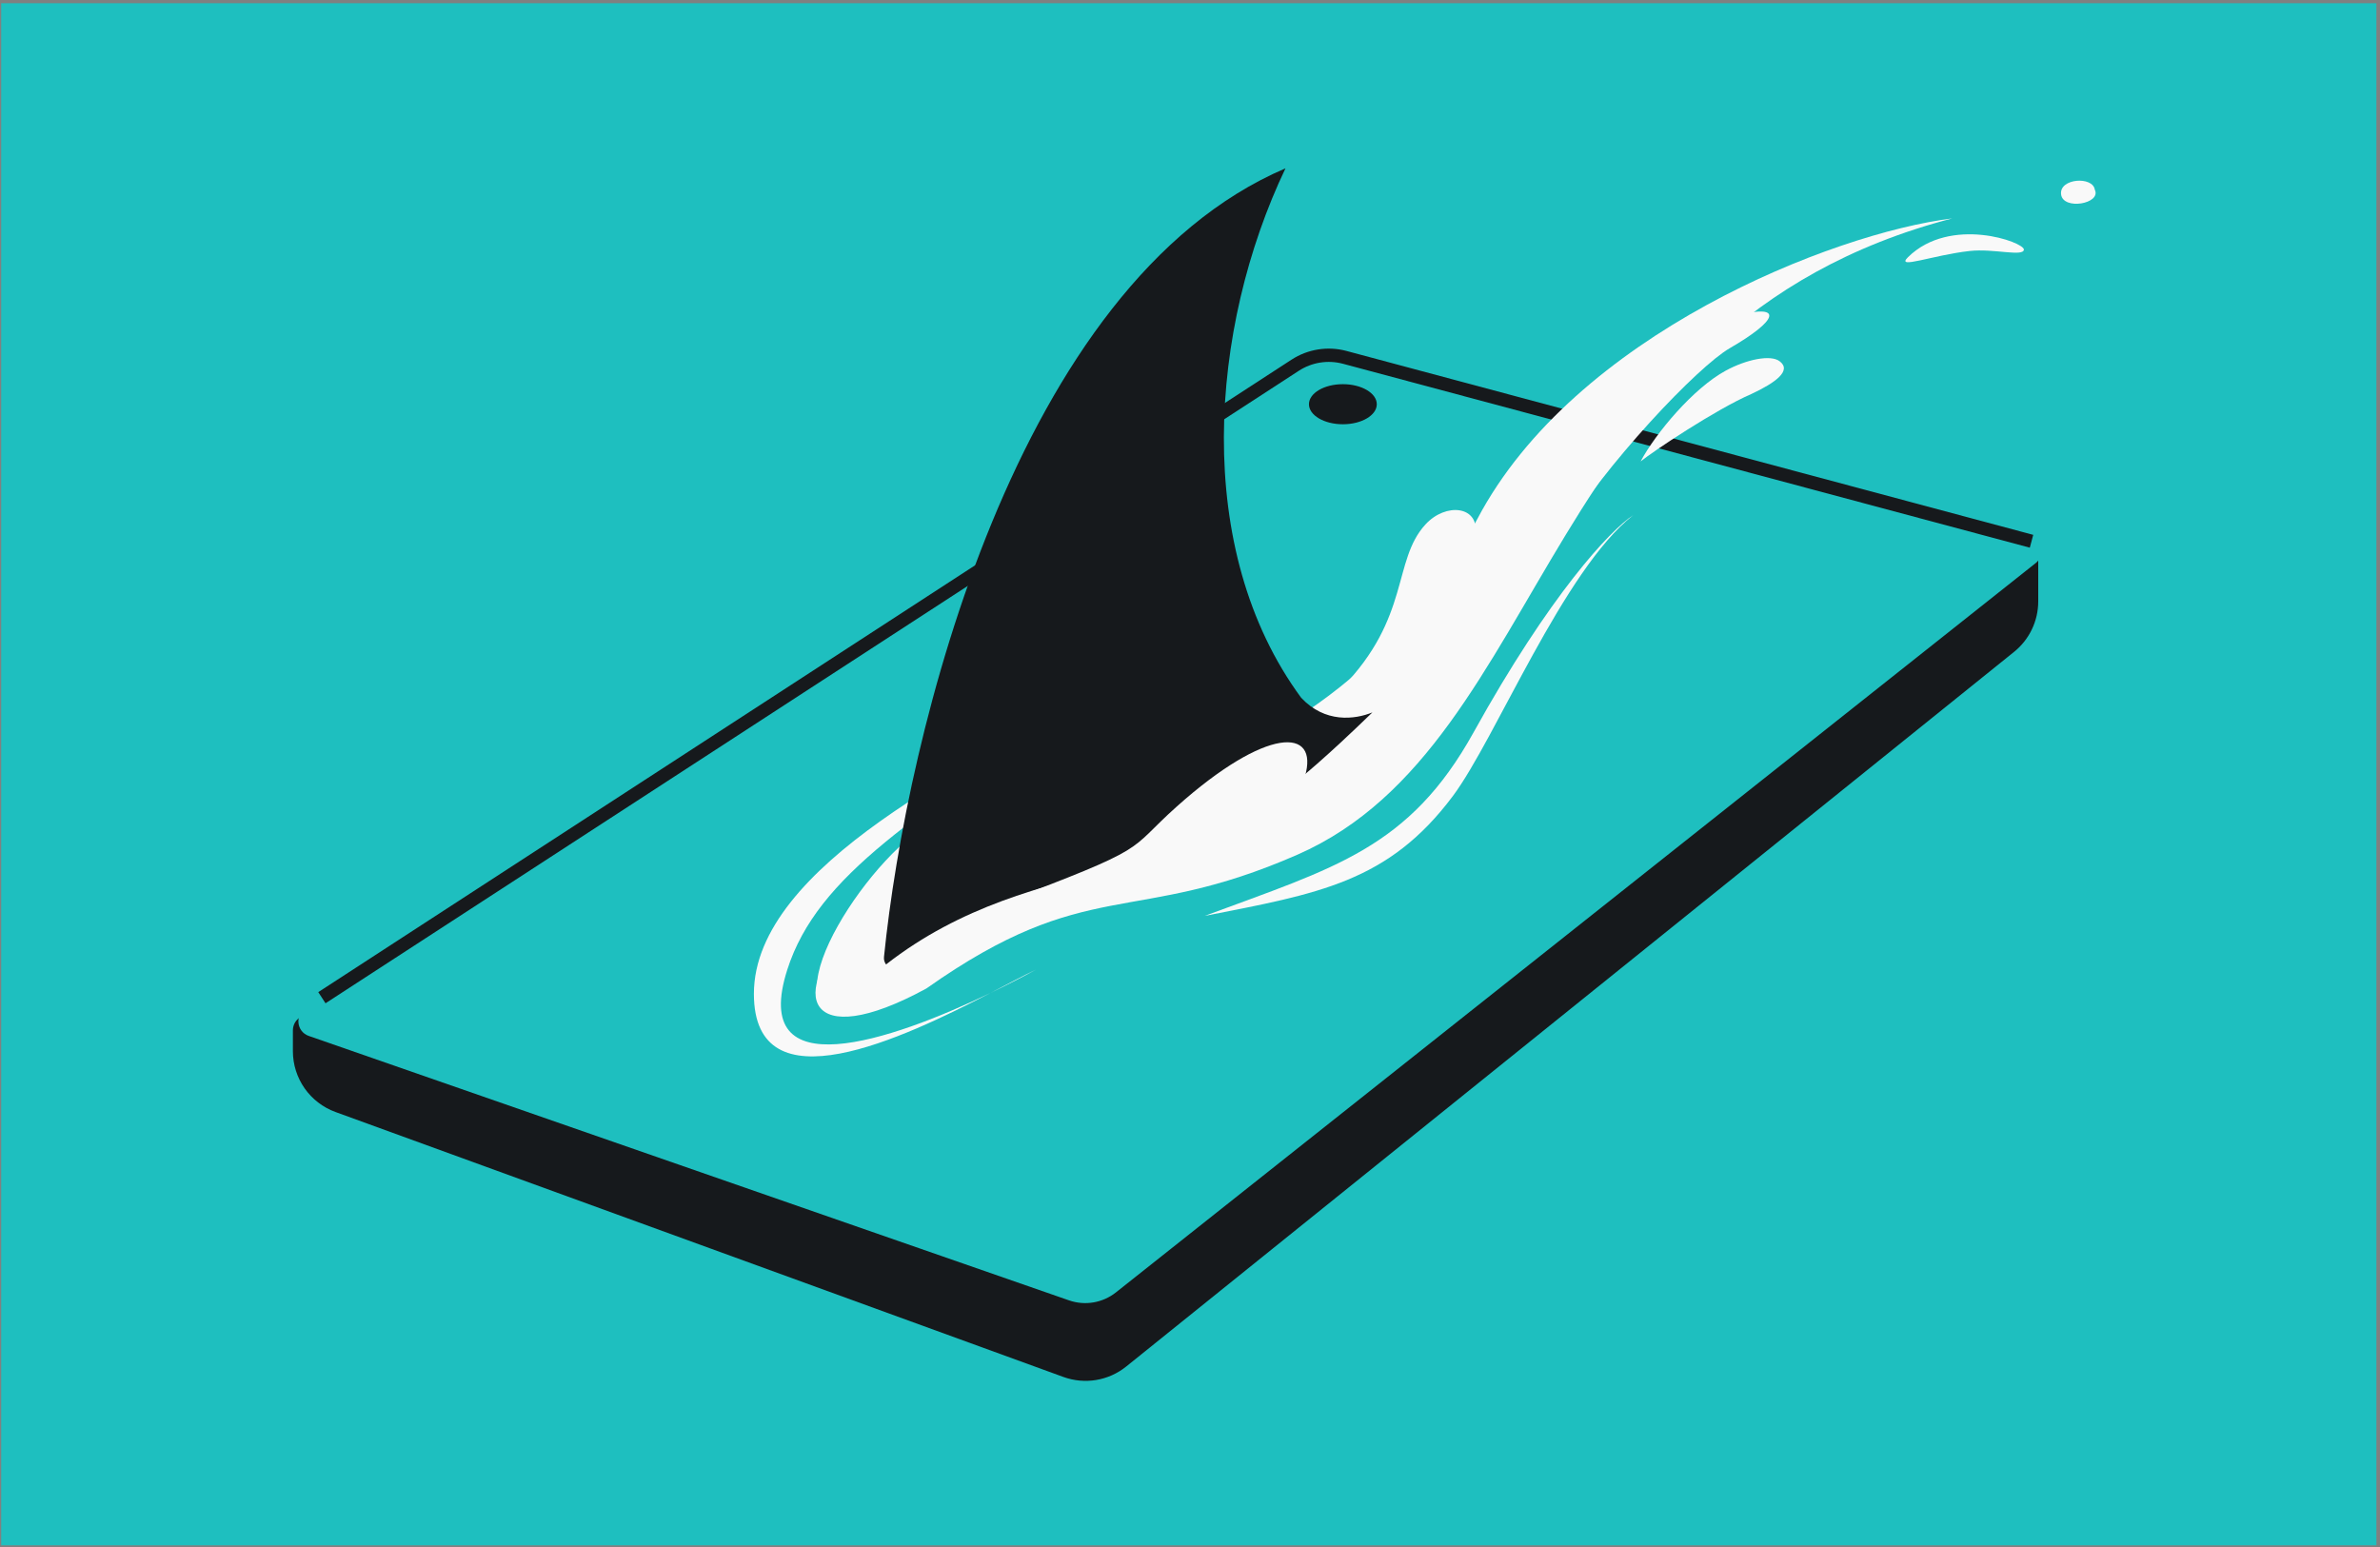 <svg width="463" height="301" viewBox="0 0 463 301" fill="none" xmlns="http://www.w3.org/2000/svg">
<rect x="0" y="0" width="463" height="301" fill="#808080" stroke="none"/>
<rect width="462.069" height="300" transform="translate(0.234 0.623)" fill="#1EBFBF"/>
<path d="M396.514 116.996V108.374C396.514 107.153 395.598 106.127 394.385 105.989L264.239 91.234L58.598 197.774C57.603 198.29 56.978 199.317 56.978 200.438V204.49C56.978 209.786 60.29 214.516 65.267 216.328L206.874 267.871C211.017 269.379 215.647 268.611 219.082 265.846L391.816 126.81C394.787 124.418 396.514 120.81 396.514 116.996Z" fill="#16191C"/>
<path d="M212.349 265.801V242.405" stroke="#16191C" stroke-width="2.586" stroke-linecap="round"/>
<path d="M251.961 71.049L59.413 196.177C57.321 197.536 57.706 200.705 60.062 201.525L207.966 252.97C211.069 254.049 214.508 253.466 217.083 251.425L396.076 109.495C397.621 108.27 397.11 105.807 395.205 105.297L261.602 69.52C258.316 68.64 254.812 69.196 251.961 71.049Z" fill="#1EBFBF"/>
<path d="M395.206 105.297L261.602 69.52C258.317 68.641 254.812 69.196 251.961 71.049L62.622 194.091" stroke="#16191C" stroke-width="2.586"/>
<ellipse cx="261.24" cy="78.636" rx="6.599" ry="3.899" transform="rotate(-180 261.24 78.636)" fill="#16191C"/>
<ellipse cx="261.24" cy="78.636" rx="4.199" ry="2.699" transform="rotate(-180 261.24 78.636)" fill="#16191C"/>
<path d="M286.681 142.451C274.16 165.049 259.615 168.795 234.354 178.178C256.367 173.847 270.081 171.682 282.666 154.821C290.929 143.752 304.175 110.82 317.716 100.229C313.223 103.15 301.477 115.746 286.681 142.451Z" fill="#F9F9F9"/>
<path d="M201.515 188.642C198.927 190.052 195.918 191.609 192.688 193.165C175.847 201.883 146.662 215.849 146.662 193.334C146.662 168.217 190.327 148.224 211.98 135.594C178.419 158.69 159.082 170.128 153.157 188.642C145.73 211.852 173.243 202.53 192.688 193.165C196.361 191.264 199.447 189.612 201.515 188.642Z" fill="#F9F9F9"/>
<path d="M379.787 42.488C299.312 63.419 302.199 144.451 252.398 166.268C220.276 180.341 211.754 170.035 180.223 192.294C156.766 205.083 153.015 193.291 166.149 179.982C193.215 152.555 255.285 161.938 287.403 100.95C306.276 65.113 356.571 45.375 379.787 42.488Z" fill="#F9F9F9"/>
<path d="M188.523 162.299C184.553 149.307 158.931 179.26 158.931 191.89C158.931 201.995 178.659 176.373 188.523 162.299Z" fill="#F9F9F9"/>
<path d="M171.969 186.168C176.312 143.003 197.539 55.179 250.076 32.745C235.293 63.742 231.885 106.861 253.119 135.732C257.747 140.697 263.555 139.992 266.992 138.584C264.839 140.667 262.765 142.643 260.747 144.512C248.093 156.233 237.638 163.767 223.527 167.351C221.503 167.865 219.439 168.365 217.344 168.872C202.898 172.37 186.962 176.228 172.369 187.622C172.07 187.222 171.914 186.713 171.969 186.168Z" fill="#16191C"/>
<path d="M371.163 50.048C379.426 41.884 393.837 47.124 393.723 48.563C393.61 50.002 387.814 48.315 383.205 48.823C376.002 49.616 368.689 52.493 371.163 50.048Z" fill="#F9F9F9"/>
<path d="M407.518 36.901C407.143 34.24 400.573 34.663 400.96 37.813C401.347 40.963 408.851 39.634 407.518 36.901Z" fill="#F9F9F9"/>
<path d="M346.162 70.244C348.686 72.081 345.366 74.466 340.75 76.627C333.765 79.644 321.535 87.849 319.16 89.764C322.047 84.35 329.377 75.529 335.76 72.081C339.812 69.891 344.423 68.978 346.162 70.244Z" fill="#F9F9F9"/>
<path d="M228.942 156.886C218.837 165.908 224.611 164.464 193.937 176.012L206.928 173.125C224.25 169.517 251.206 160.009 253.842 151.112C256.729 141.368 246.321 141.368 228.942 156.886Z" fill="#F9F9F9"/>
<path d="M277.298 102.033C270.86 109.056 274.411 120.076 261.059 133.79L266.111 131.264C273.088 124.648 286.24 109.847 287.042 103.837C287.763 98.424 281.268 97.702 277.298 102.033Z" fill="#F9F9F9"/>
<path d="M336.482 67.749C330.373 71.274 312.303 90.124 302.921 105.641C310.258 91.928 327.605 63.852 338.286 61.254C346.947 59.147 345.865 62.336 336.482 67.749Z" fill="#F9F9F9"/>
</svg>
